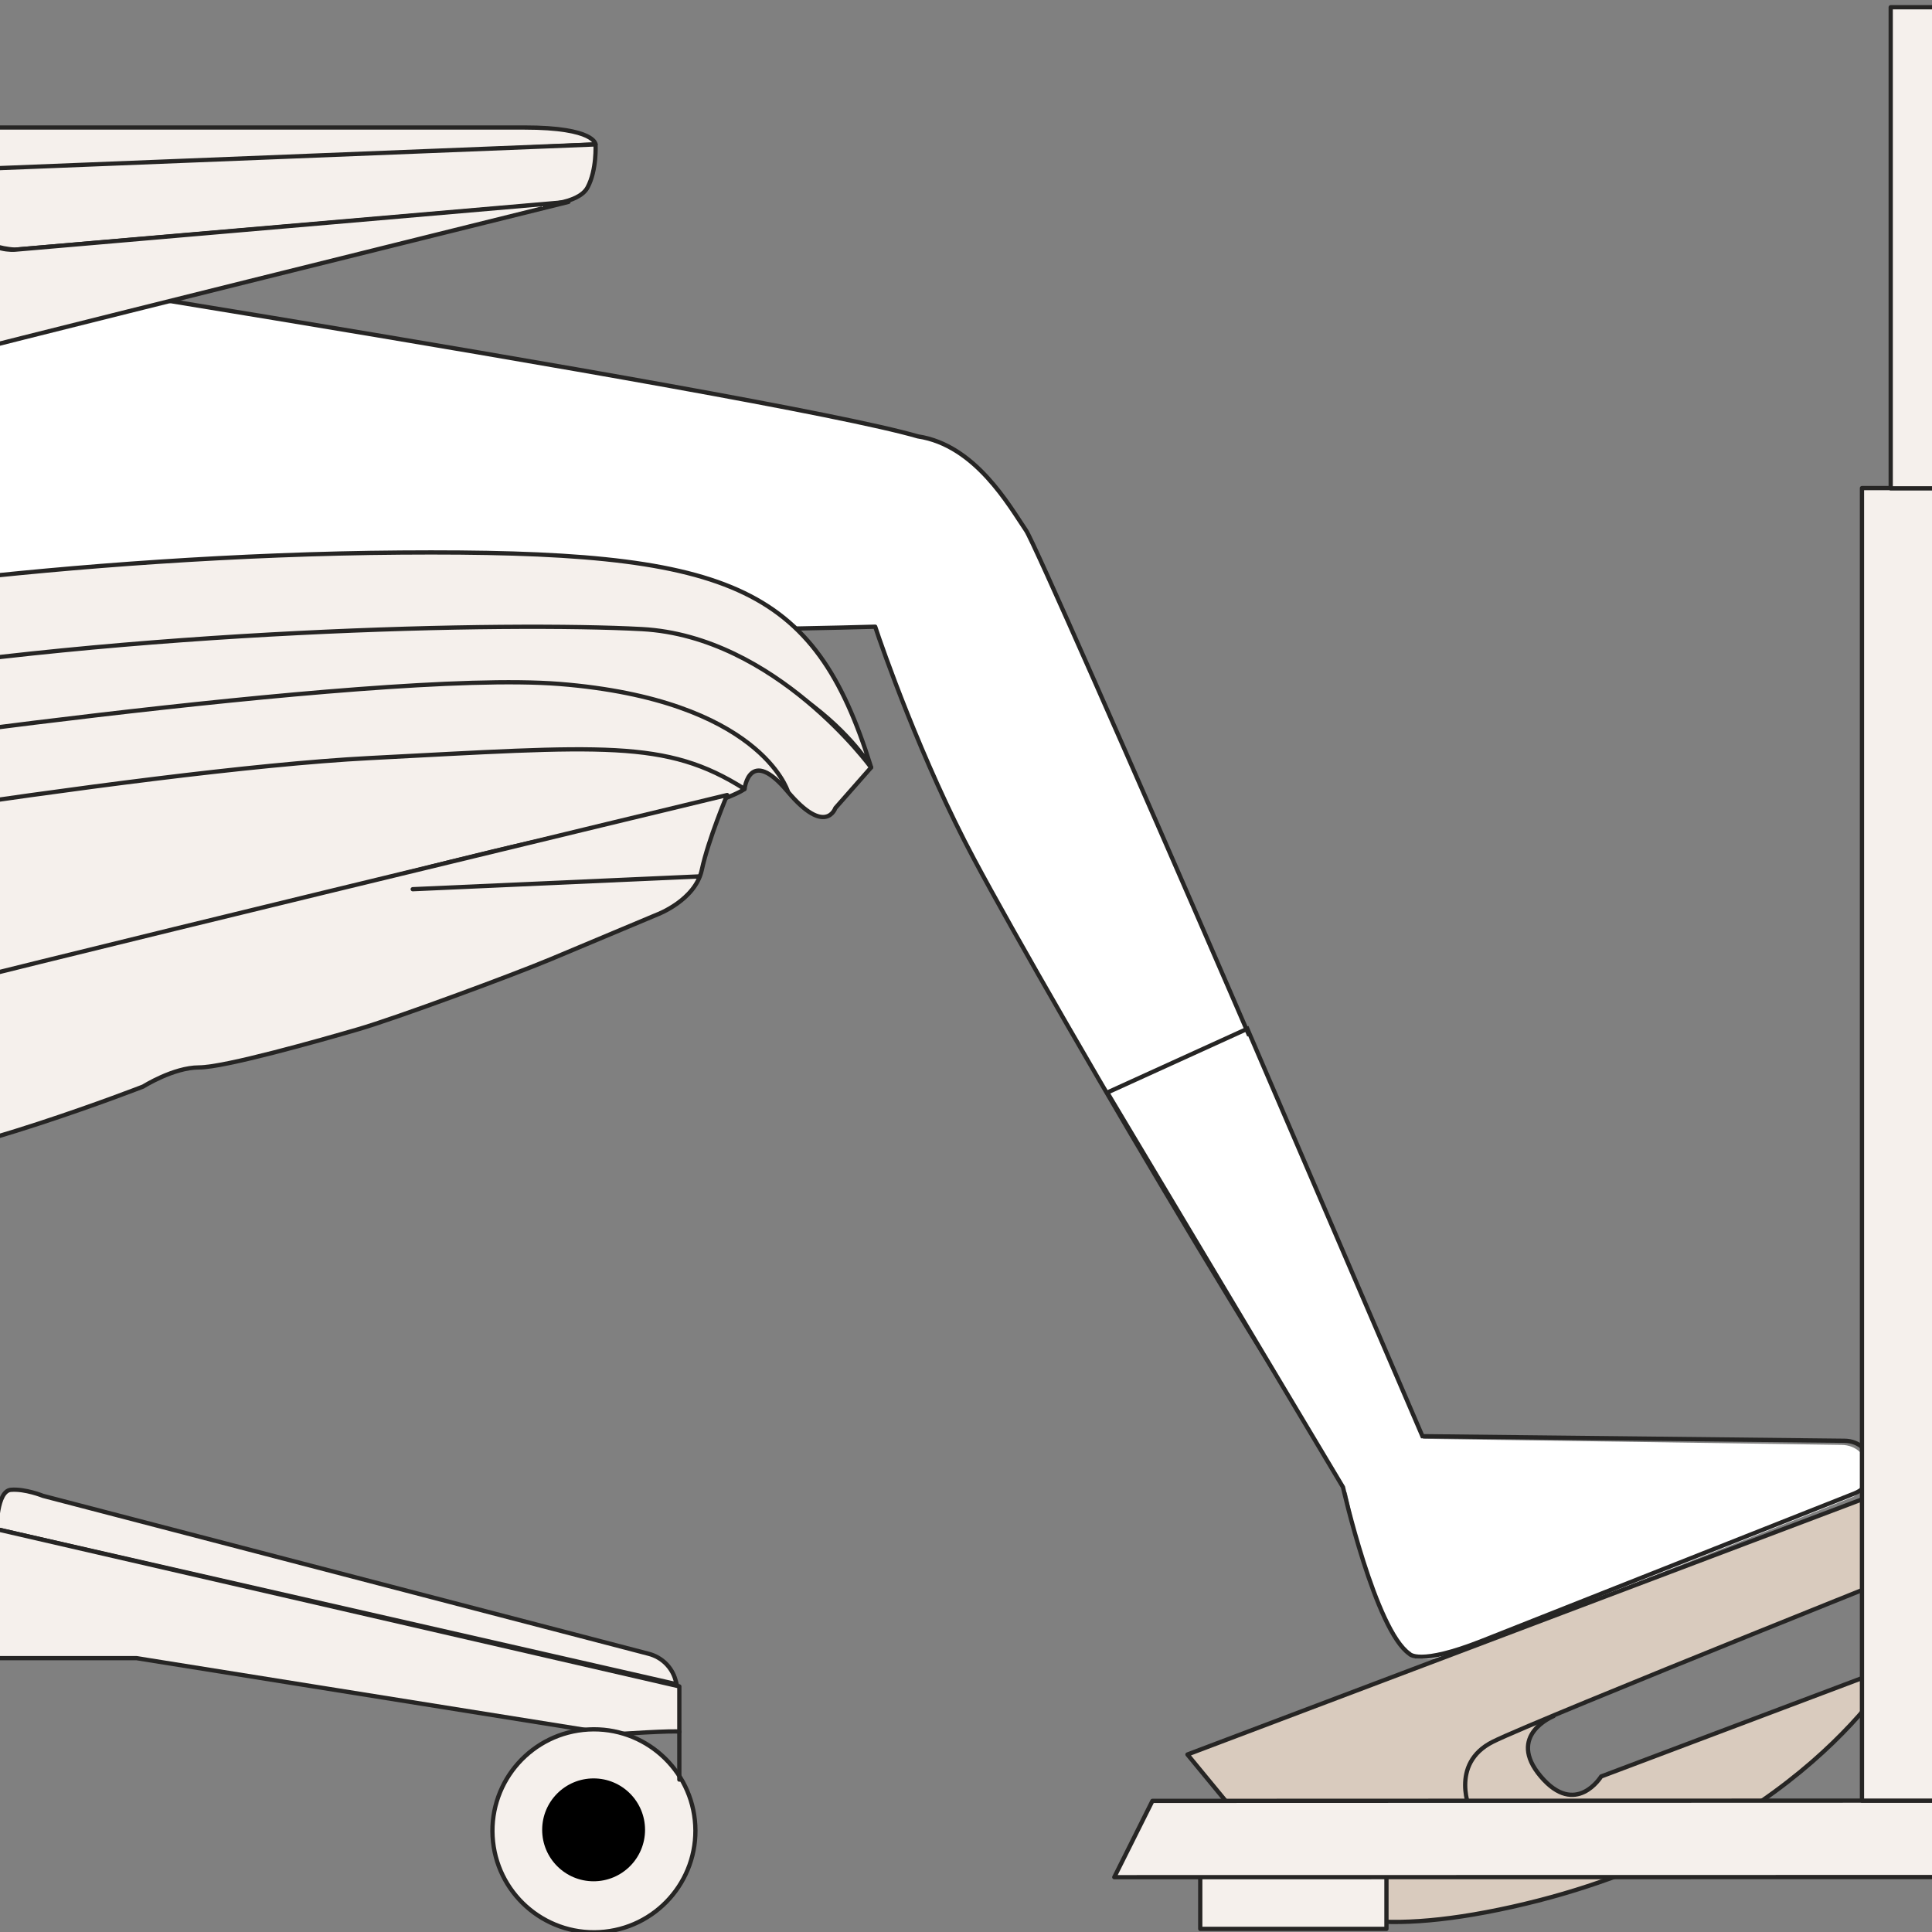 <?xml version="1.0" encoding="utf-8"?>
<!-- Generator: Adobe Illustrator 25.3.1, SVG Export Plug-In . SVG Version: 6.00 Build 0)  -->
<svg version="1.1" id="Layer_1" xmlns="http://www.w3.org/2000/svg" xmlns:xlink="http://www.w3.org/1999/xlink" x="0px" y="0px"
	 viewBox="0 0 800 800" style="enable-background:new 0 0 800 800;" xml:space="preserve">
<rect x="0" y="0" width="800" height="800" fill="#808080" stroke="none"/>
<style type="text/css">
	.st0{clip-path:url(#SVGID_2_);}
	.st1{fill:#F5F0EC;stroke:#262524;stroke-width:1.765;stroke-linecap:round;stroke-linejoin:round;}
	.st2{fill:#FFFFFF;stroke:#262524;stroke-width:1.765;stroke-linecap:round;stroke-linejoin:round;}
	.st3{fill:#D9CBBE;stroke:#262524;stroke-width:1.765;stroke-linecap:round;stroke-linejoin:round;}
	.st4{fill:#FFFFFF;}
	.st5{fill:none;stroke:#262524;stroke-width:1.765;stroke-miterlimit:10;}
	.st6{fill:none;stroke:#262524;stroke-width:1.765;stroke-linecap:round;stroke-linejoin:round;}
</style>
<g>
	<defs>
		<rect id="SVGID_1_" width="800" height="800"/>
	</defs>
	<clipPath id="SVGID_2_">
		<use xlink:href="#SVGID_1_"  style="overflow:visible;"/>
	</clipPath>
	<g class="st0">
		<path class="st1" d="M246.6,59.8c0,0,0-7-29.5-7s-244.7,0-244.7,0l-1.3,19.7L246.6,59.8z"/>
		<path class="st1" d="M308.3,326.7c0,0-9.5,7.9-63.5,17.1S18.1,402.5-20.1,411.8s-47.4,0.7-56.7-7.2c-9.2-7.9-29-29-29-29l7.7-30.5
			c0,0,205.9-38.1,288.5-43.5C285.5,295.3,308.3,326.7,308.3,326.7z"/>
		<path class="st2" d="M594.1,611.8c-6.4-22.7-163.1-383.1-169.2-392.1c-7-10.3-21-35.4-44.8-39c-62.8-18.2-487.3-84.5-487.3-84.5
			l-36.9,69.9c7.9,72.5,57.1,100.9,130.3,99.3c122.5-2.6,308-3.9,376.2-5.9c2.7,8.3,19.2,55.6,40.9,96.2
			c31.6,59.3,158.8,276.2,171.2,278.6C586.7,636.6,600.5,634.5,594.1,611.8z"/>
		<path class="st3" d="M643.3,710.6c0,0-19.8,7.9-5.3,25s25,0,25,0l122.5-46.2c0,0-40.8,73.8-159.4,100.2s-98.8-39.5-98.8-39.5
			l58-42.2L643.3,710.6z"/>
		<path class="st4" d="M557.7,618.2c0,0,11.5,57,25.6,66.8c0,0,2.6,6.6,29.2-3.9l154.1-61c11.6-4.6,8.3-21.7-4.1-21.8l-173.2-2.5
			l-71.2-167.3l-58,25.1L557.7,618.2z"/>
		<path class="st5" d="M556.1,615.8c0,0,13.4,59.2,27.5,69c0,0,3.7,5.1,30.2-5.4l154.1-61c11.5-4.6,8.3-21.7-4.1-21.8L589,594.7
			l-72.5-168.7l-58,26.4L556.1,615.8z"/>
		<path class="st1" d="M-189.8,328.8l6.9-19.8l27.7-32.7c0,0,7.9-8.9,28.7-17.8c20.7-8.9,156.2-28.7,292.5-29.7s171,12.8,194.7,88.9
			c0,0-31.6-55.3-125.5-57.3c-92.9-1.9-273.8,14.9-308.4,21.8C-107.8,289.2-138.4,280.3-189.8,328.8z"/>
		<path class="st1" d="M-170,352.5l13.8,3c0,0,212.5-36.6,309.3-41.6c96.8-5,122.6-7.9,155.2,12.8c0,0,2-17.8,17.8,1
			c15.8,18.8,19.8,6.9,19.8,6.9l14.8-16.8c0,0-39.5-54.3-94.9-57.3s-211.5,0.1-339,21.8c0,0-53.4,5-61.3,12.9l-7.9,7.9l-34.6,31.6
			L-170,352.5z"/>
		<path class="st6" d="M-92.6,313.6c0,0,246.6-36.5,324.2-30.4c83,6.6,94.6,44.4,94.6,44.4"/>
		<path class="st1" d="M-104.8,434.1c0,0,9.2,14.5,9.2,29c0,14.5,4.6,21.1,40.9,19.1c36.3-2,114-32.3,114-32.3s12.5-7.9,23.1-7.9
			s50.1-11.2,65.9-15.8c15.8-4.6,63.9-22.4,79.7-29c15.8-6.6,44.1-18.5,44.1-18.5s15.8-5.9,18.5-18.5s10.5-31,10.5-31
			s-328.8,79.2-344.6,84.4c-15.8,5.3-45.5,11.9-45.5,11.9L-104.8,434.1z"/>
		<line class="st6" x1="170.9" y1="368.2" x2="289.6" y2="362.9"/>
		<path class="st1" d="M6.1,103.4l216.8-18.5c0,0,16.5,0,20.4-7.3c3.9-7.3,3.3-17.8,3.3-17.8L-5,69.8c0,0-2.6,5.3-2.6,17.8
			C-7.7,98.1-7.7,102.1,6.1,103.4z"/>
		<path class="st1" d="M-51.8,168c0,0,7.9-13.8,15.8-16.5c7.9-2.6,271.4-67.9,271.4-67.9L6.1,103.4c0,0-10.6,0.8-13.3-6.8
			c-2.8-7.6-0.5-13.3-0.5-13.3l0.5,13.3c0,0-3.1,0.8-12,15.7S-48.5,162-48.5,162"/>
		<path class="st1" d="M-1.4,633.2c0,0,0-15.8,5.9-16.3c5.9-0.5,13.3,2.5,13.3,2.5l250.8,65.4c5.4,1.4,9.6,5.5,11.1,10.8l0.5,1.8
			L-1.4,633.2z"/>
		<path class="st1" d="M281.3,717.1v-18.8L-1.4,633.2v53.4h57.9l197.7,31.6C254.2,718.1,280.6,716.4,281.3,717.1z"/>
		
			<ellipse transform="matrix(0.999 -5.530038e-02 5.530038e-02 0.999 -41.523 14.751)" class="st1" cx="245.8" cy="757.7" rx="42" ry="42"/>
		<circle cx="245.8" cy="757.7" r="21.3"/>
		<line class="st6" x1="281.3" y1="717.1" x2="281.3" y2="736.9"/>
		<path class="st3" d="M826.4,599.9L491.7,726.5l36.9,44.8l80.4-21.1c0,0-9.2-19.8,9.2-29c18.4-9.2,200.3-81.8,200.3-81.8
			s29-7.9,21.1-26.4C831.7,594.6,826.4,599.9,826.4,599.9z"/>
		<rect x="497" y="777" class="st1" width="77.1" height="21.7"/>
		<polygon class="st1" points="1081.5,777.2 461.4,777.3 477.2,745.7 1065.6,745.5 		"/>
		<rect x="771" y="202.1" class="st1" width="103.9" height="543.5"/>
		<rect x="782.9" y="3" class="st1" width="81" height="199.2"/>
	</g>
</g>
</svg>

